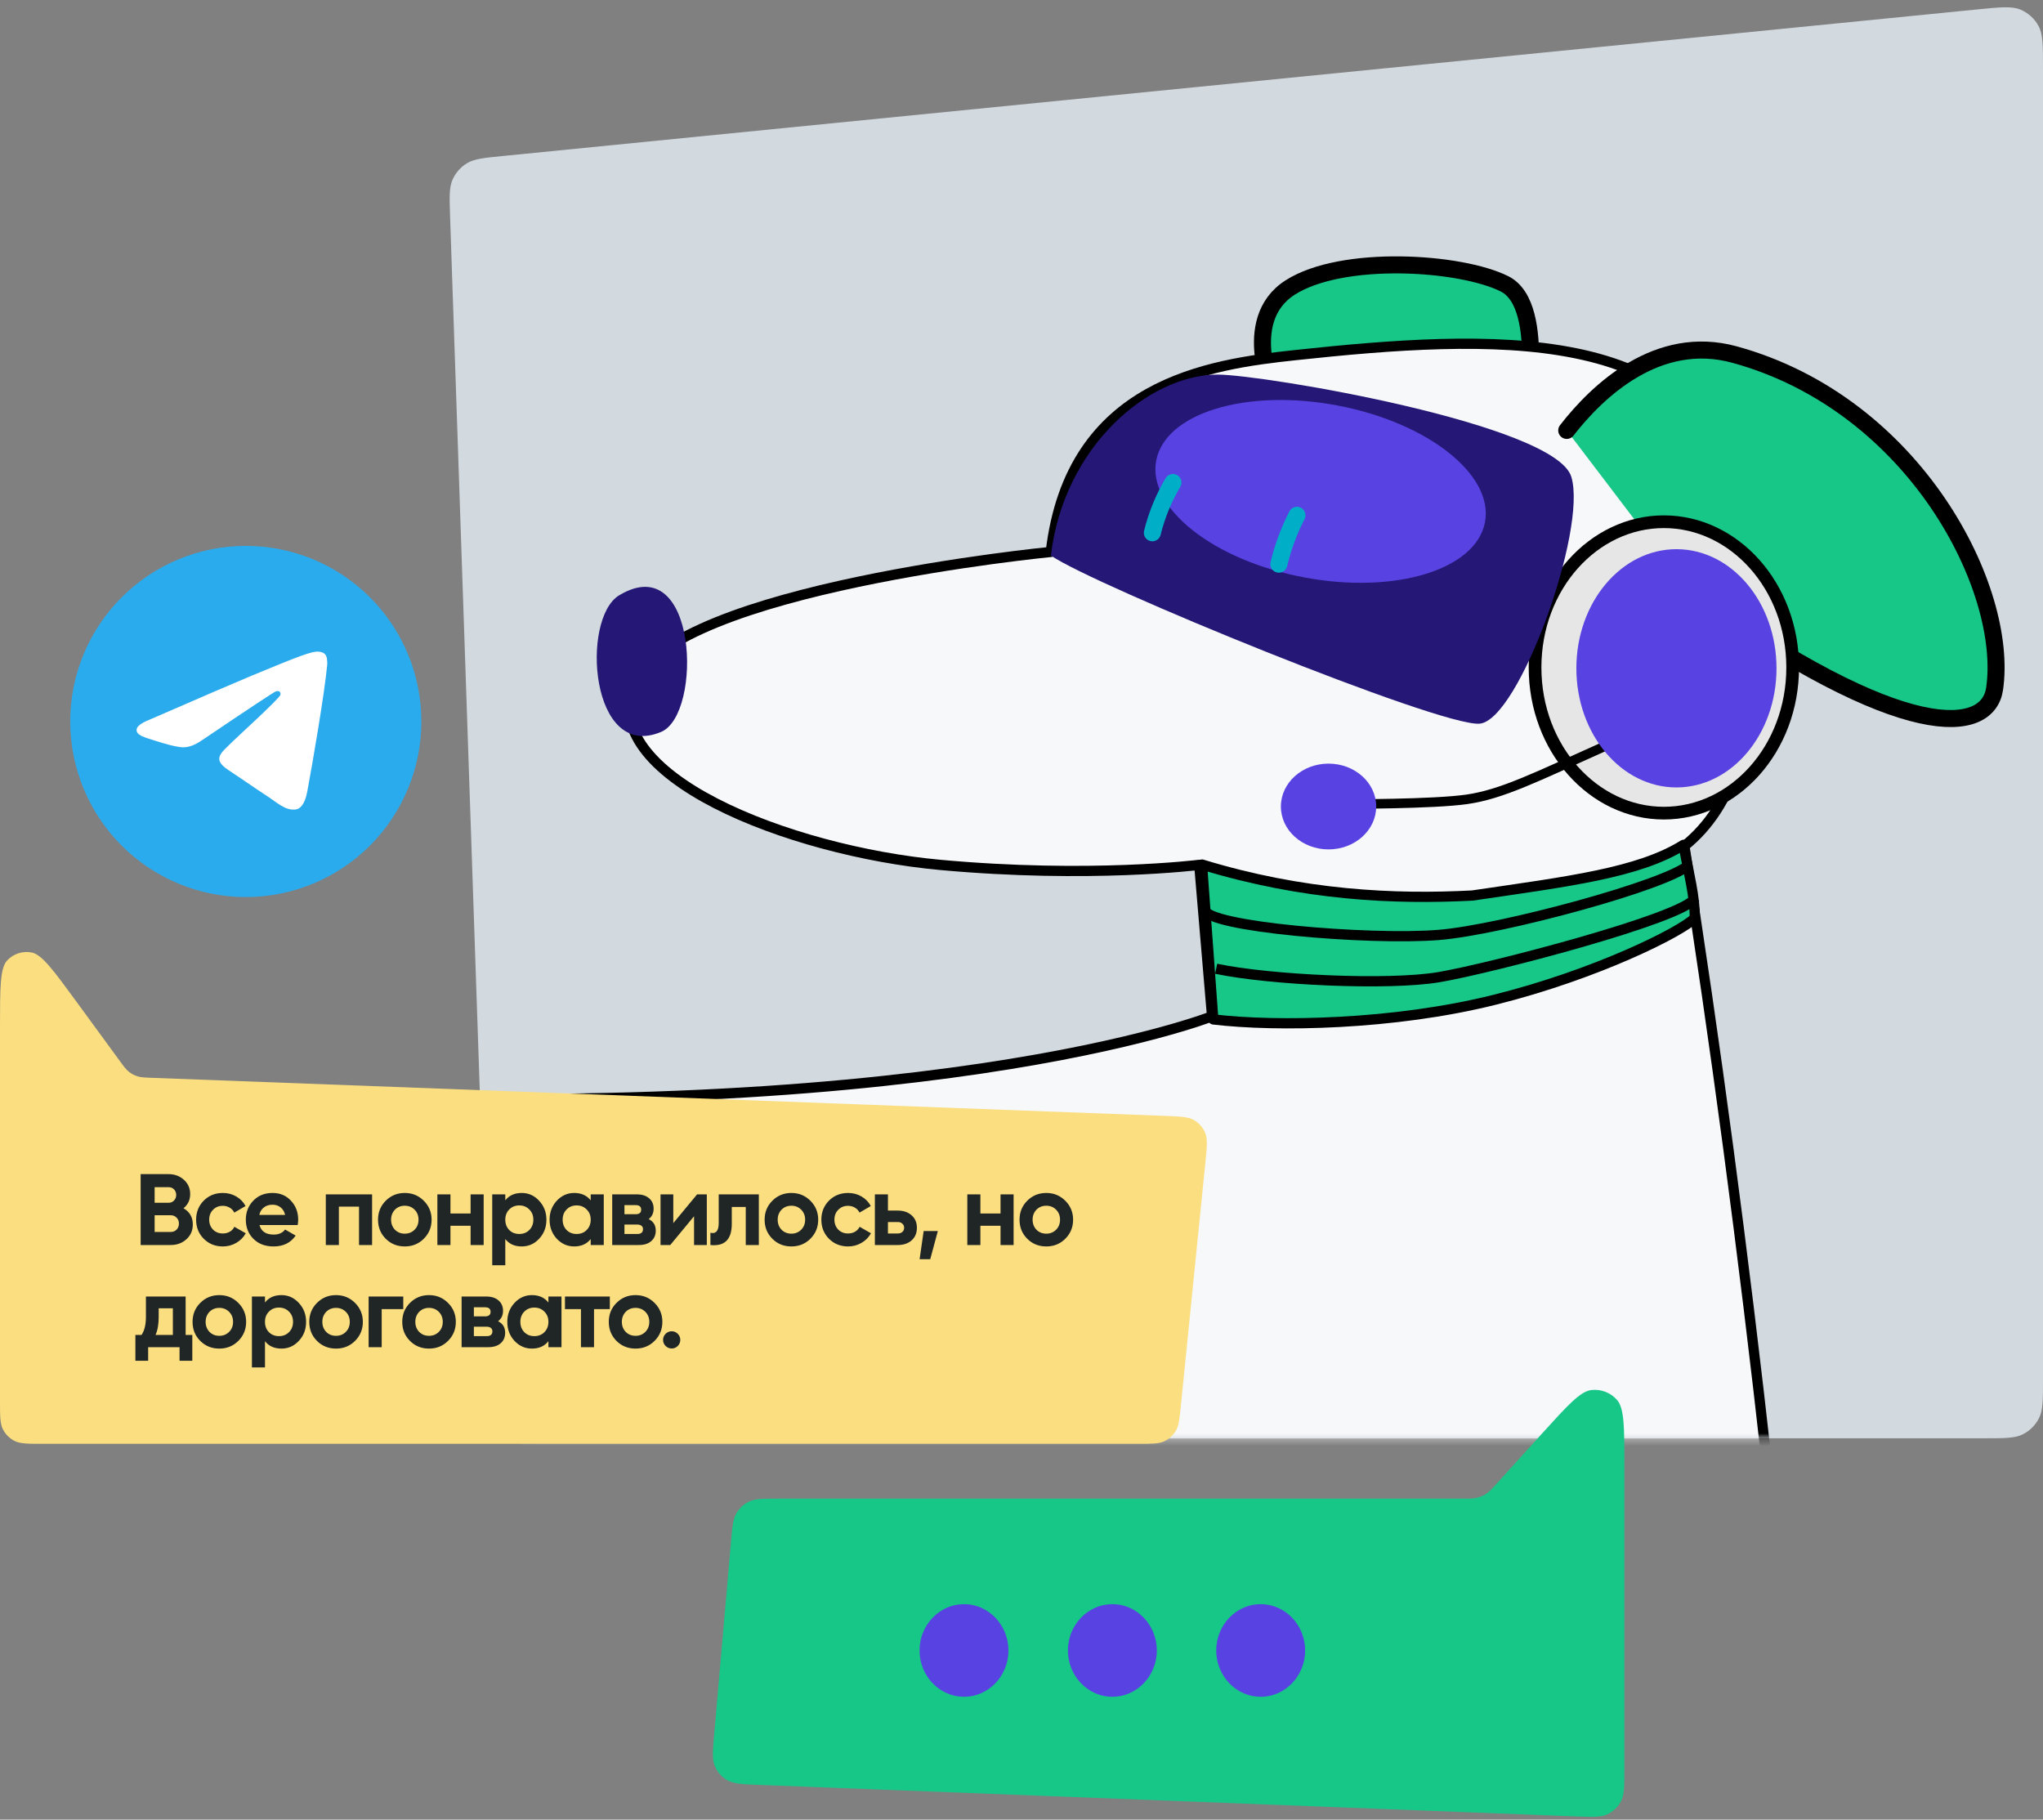 <?xml version="1.0" encoding="UTF-8"?> <svg xmlns="http://www.w3.org/2000/svg" width="320" height="285" viewBox="0 0 320 285" fill="none"><rect x="0" y="0" width="320" height="285" fill="#808080" stroke="none"/><g clip-path="url(#clip0_11674_72861)"><path d="M78.803 24.429L309.867 1.462C313.378 1.113 315.134 0.939 316.491 1.516C317.683 2.022 318.67 2.916 319.292 4.052C320 5.345 320 7.11 320 10.639V216.048C320 219.276 320 220.89 319.372 222.123C318.819 223.207 317.938 224.089 316.853 224.642C315.62 225.27 314.006 225.27 310.779 225.27H281.405H85.909C82.779 225.27 81.214 225.27 80.002 224.668C78.936 224.138 78.061 223.292 77.495 222.244C76.853 221.054 76.799 219.49 76.693 216.362V216.361L70.499 33.918V33.917C70.396 30.877 70.344 29.356 70.881 28.146C71.354 27.08 72.139 26.183 73.133 25.573C74.261 24.88 75.775 24.73 78.803 24.429Z" fill="#D2D9DF"></path><mask id="mask0_11674_72861" style="mask-type:alpha" maskUnits="userSpaceOnUse" x="70" y="1" width="250" height="225"><path d="M78.799 24.427L309.863 1.461C313.374 1.112 315.13 0.938 316.487 1.514C317.679 2.021 318.666 2.914 319.288 4.051C319.996 5.344 319.996 7.108 319.996 10.637V216.047C319.996 219.275 319.996 220.889 319.368 222.122C318.815 223.206 317.934 224.088 316.849 224.641C315.616 225.269 314.002 225.269 310.775 225.269H281.401H85.905C82.775 225.269 81.21 225.269 79.999 224.667C78.933 224.137 78.057 223.291 77.491 222.243C76.849 221.053 76.796 219.489 76.689 216.36L70.495 33.916V33.916C70.392 30.875 70.34 29.355 70.877 28.145C71.35 27.079 72.135 26.182 73.129 25.572C74.257 24.879 75.771 24.728 78.799 24.427Z" fill="#D2D9DF"></path></mask><g mask="url(#mask0_11674_72861)"><path d="M199.749 62.408C199.749 62.408 193.947 50.244 202.073 45.036C210.2 39.828 228.725 40.981 235.664 44.459C242.603 47.937 238.565 67.039 238.565 67.039" fill="#17C788"></path><path d="M199.749 62.408C199.749 62.408 193.947 50.244 202.073 45.036C210.2 39.828 228.725 40.981 235.664 44.459C242.603 47.937 238.565 67.039 238.565 67.039" stroke="black" stroke-width="2.668" stroke-linecap="round" stroke-linejoin="round"></path><path d="M36.314 170.762C144.652 177.124 189.847 159.175 189.847 159.175L187.84 135.458C187.84 135.458 170.64 137.614 147.214 135.458C123.788 133.302 92.926 121.462 99.389 106.805C105.853 92.147 164.586 86.447 164.586 86.447C167.69 59.964 189.473 57.063 202.893 55.621C233.09 52.381 266.8 50.532 271.55 78.219C273.569 90.009 279.608 119.834 263.831 132.506C282.798 252.33 298.473 434.906 274.807 436.654C241.369 439.131 256.146 371.017 243.846 276.861L216.6 284.309C216.6 284.309 211.765 308.67 209.17 336.323C200.942 423.54 214.123 446.595 183.145 446.595C156.001 446.595 173.238 271.856 173.238 271.856C150.437 281.628 51.667 283.732 14.209 277.285C-23.25 270.839 -75.078 248.581 -75.078 248.581L-83.56 189.441C-83.56 189.441 -111.603 52.551 -23.589 0.451C-23.589 0.451 -87.53 68.6 -62.965 159.057L36.314 170.762Z" fill="#F7F8FA" stroke="black" stroke-width="1.601" stroke-linecap="round" stroke-linejoin="round"></path><path d="M96.99 93.234C90.917 96.881 92.444 119.343 103.573 114.626C110.087 111.844 109.324 85.837 96.99 93.234Z" fill="#241776"></path><path d="M264.454 92.47C298.638 116.883 311.379 114.915 312.414 107.908C314.721 92.334 300.029 63.324 271.698 55.537C259.67 52.229 250.237 61.187 245.402 67.413" fill="#17C788"></path><path d="M264.454 92.47C298.638 116.883 311.379 114.915 312.414 107.908C314.721 92.334 300.029 63.324 271.698 55.537C259.67 52.229 250.237 61.187 245.402 67.413" stroke="black" stroke-width="2.668" stroke-linecap="round" stroke-linejoin="round"></path><path d="M260.615 81.715C271.651 81.715 280.791 91.82 280.791 104.537C280.791 117.254 271.651 127.358 260.615 127.358C249.58 127.358 240.44 117.254 240.439 104.537C240.439 91.82 249.58 81.715 260.615 81.715Z" fill="#E6E6E6" stroke="black" stroke-width="1.989"></path><path d="M264.137 94.066C268.765 94.066 272.845 98.752 272.845 104.98C272.845 111.207 268.765 115.893 264.137 115.893C259.508 115.893 255.428 111.207 255.428 104.98C255.428 98.752 259.508 94.066 264.137 94.066Z" fill="#E6E6E6" stroke="black" stroke-width="1.989"></path><path d="M190.718 58.67C179.996 58.67 166.635 69.872 164.602 87.01C171.282 91.657 225.596 113.861 231.751 113.345C237.906 112.829 248.677 82.913 246.112 74.66C243.548 66.407 197.898 58.67 190.718 58.67Z" fill="#241776"></path><ellipse cx="206.848" cy="76.965" rx="26.198" ry="13.713" transform="rotate(10.593 206.848 76.965)" fill="#5842E1"></ellipse><path d="M183.719 75.573C182.266 78.025 181.18 80.677 180.496 83.445Z" fill="white"></path><path d="M183.719 75.573C182.266 78.025 181.18 80.677 180.496 83.445" stroke="#00AEC8" stroke-width="2.668" stroke-linecap="round" stroke-linejoin="round"></path><path d="M203.146 80.711C201.889 83.135 200.938 85.705 200.312 88.362Z" fill="white"></path><path d="M203.146 80.711C201.889 83.135 200.938 85.705 200.312 88.362" stroke="#00AEC8" stroke-width="2.668" stroke-linecap="round" stroke-linejoin="round"></path><path d="M251.353 116.885C240.531 121.736 235.246 124.41 229.742 125.197C224.518 125.943 211.456 125.943 208.098 125.943" stroke="black" stroke-width="1.492"></path><ellipse cx="262.584" cy="104.673" rx="15.674" ry="18.659" fill="#5842E1"></ellipse><ellipse cx="208.093" cy="126.319" rx="7.464" ry="6.717" fill="#5842E1"></ellipse><path d="M190.041 159.667L188.277 135.41C204.155 140.261 218.456 140.9 230.617 140.261C245.612 138.056 256.638 136.733 263.695 132.323C264.577 137.174 265.459 140.261 265.459 143.79C263.254 145.995 250.023 152.611 234.145 156.58C218.268 160.549 199.891 160.843 190.041 159.667Z" fill="#17C788" stroke="black" stroke-width="1.601" stroke-linejoin="round"></path><path d="M190.488 151.731C198.868 153.495 217.392 154.377 225.33 153.054C233.269 151.731 263.701 143.792 265.465 140.705" stroke="black" stroke-width="1.601"></path><path d="M188.723 142.466C188.723 145.112 214.303 147.317 225.329 146.435C235.159 145.649 261.494 138.496 264.581 135.409" stroke="black" stroke-width="1.601"></path></g><path d="M254.43 277.076C254.43 279.766 254.43 281.111 253.899 282.122C253.433 283.012 252.691 283.726 251.784 284.157C250.753 284.648 249.409 284.596 246.721 284.492L118.982 279.561C116.269 279.457 114.913 279.404 113.918 278.829C113.043 278.323 112.358 277.545 111.966 276.614C111.519 275.554 111.638 274.202 111.874 271.498L114.496 241.498C114.706 239.107 114.81 237.912 115.343 237.007C115.812 236.211 116.508 235.572 117.343 235.174C118.29 234.722 119.49 234.722 121.891 234.722H229.008C230.22 234.722 230.826 234.722 231.392 234.578C231.893 234.449 232.369 234.238 232.801 233.953C233.288 233.63 233.695 233.181 234.509 232.283L241.506 224.557C245.52 220.125 247.528 217.909 249.267 217.712C250.775 217.54 252.271 218.117 253.273 219.256C254.43 220.57 254.43 223.56 254.43 229.54V234.722V277.076Z" fill="#17C788"></path><ellipse cx="7.842" cy="8.133" rx="7.842" ry="8.133" transform="matrix(1 0 0 -1 143.152 266.637)" fill="#5842E1" stroke="#17C788" stroke-width="1.766"></ellipse><ellipse cx="7.842" cy="8.133" rx="7.842" ry="8.133" transform="matrix(1 0 0 -1 166.391 266.637)" fill="#5842E1" stroke="#17C788" stroke-width="1.766"></ellipse><ellipse cx="7.842" cy="8.133" rx="7.842" ry="8.133" transform="matrix(1 0 0 -1 189.621 266.638)" fill="#5842E1" stroke="#17C788" stroke-width="1.766"></ellipse><path d="M184.966 220.139L188.8 182.101V182.101C189.048 179.644 189.172 178.416 188.776 177.452C188.428 176.605 187.811 175.896 187.02 175.435C186.119 174.91 184.885 174.864 182.418 174.771L23.834 168.815C22.65 168.77 22.058 168.748 21.517 168.576C21.039 168.424 20.592 168.186 20.198 167.875C19.753 167.523 19.403 167.045 18.703 166.089L12.047 156.989C8.387 151.985 6.557 149.483 4.938 149.178C3.538 148.914 2.101 149.384 1.126 150.423C0 151.625 0 154.725 0 160.924V168.694V219.47C0 221.803 0 222.97 0.454 223.861C0.854 224.645 1.491 225.283 2.275 225.682C3.166 226.136 4.333 226.136 6.666 226.136H29.281H178.333C180.463 226.136 181.527 226.136 182.372 225.737C183.116 225.386 183.74 224.823 184.164 224.118C184.645 223.317 184.752 222.258 184.966 220.139Z" fill="#FADE80"></path><path d="M28.741 189.242C29.714 189.802 30.201 190.648 30.201 191.78C30.201 192.721 29.868 193.493 29.201 194.096C28.535 194.699 27.715 195 26.742 195H22.031V183.896H26.409C27.351 183.896 28.149 184.192 28.805 184.784C29.46 185.376 29.788 186.122 29.788 187.021C29.788 187.941 29.439 188.681 28.741 189.242ZM26.409 185.942H24.22V188.385H26.409C26.748 188.385 27.028 188.269 27.25 188.036C27.483 187.803 27.599 187.512 27.599 187.163C27.599 186.815 27.488 186.524 27.266 186.291C27.044 186.058 26.758 185.942 26.409 185.942ZM24.22 192.954H26.742C27.113 192.954 27.419 192.832 27.663 192.589C27.906 192.335 28.027 192.018 28.027 191.637C28.027 191.267 27.906 190.96 27.663 190.717C27.419 190.463 27.113 190.336 26.742 190.336H24.22V192.954ZM34.907 195.222C33.711 195.222 32.712 194.82 31.908 194.016C31.115 193.213 30.718 192.219 30.718 191.034C30.718 189.85 31.115 188.856 31.908 188.052C32.712 187.248 33.711 186.846 34.907 186.846C35.678 186.846 36.382 187.031 37.016 187.401C37.651 187.772 38.132 188.269 38.46 188.893L36.699 189.924C36.54 189.596 36.297 189.337 35.969 189.146C35.652 188.956 35.292 188.861 34.891 188.861C34.277 188.861 33.77 189.067 33.368 189.48C32.966 189.881 32.765 190.4 32.765 191.034C32.765 191.648 32.966 192.166 33.368 192.589C33.77 192.991 34.277 193.192 34.891 193.192C35.303 193.192 35.668 193.102 35.985 192.922C36.313 192.732 36.556 192.472 36.715 192.145L38.492 193.16C38.143 193.794 37.645 194.297 37 194.667C36.366 195.037 35.668 195.222 34.907 195.222ZM46.626 191.875H40.645C40.91 192.869 41.655 193.366 42.882 193.366C43.665 193.366 44.257 193.102 44.659 192.573L46.309 193.525C45.526 194.656 44.373 195.222 42.85 195.222C41.539 195.222 40.487 194.826 39.694 194.032C38.9 193.239 38.504 192.24 38.504 191.034C38.504 189.85 38.895 188.856 39.678 188.052C40.45 187.248 41.454 186.846 42.692 186.846C43.866 186.846 44.823 187.248 45.563 188.052C46.325 188.856 46.705 189.85 46.705 191.034C46.705 191.256 46.679 191.536 46.626 191.875ZM40.614 190.289H44.659C44.542 189.77 44.304 189.374 43.945 189.099C43.596 188.824 43.178 188.686 42.692 188.686C42.142 188.686 41.687 188.829 41.328 189.115C40.968 189.39 40.73 189.781 40.614 190.289ZM51.032 187.068H58.282V195H56.235V188.988H53.079V195H51.032V187.068ZM66.381 194.016C65.577 194.82 64.583 195.222 63.399 195.222C62.214 195.222 61.22 194.82 60.416 194.016C59.612 193.213 59.211 192.219 59.211 191.034C59.211 189.86 59.612 188.871 60.416 188.068C61.231 187.253 62.225 186.846 63.399 186.846C64.573 186.846 65.567 187.253 66.381 188.068C67.195 188.882 67.602 189.871 67.602 191.034C67.602 192.208 67.195 193.202 66.381 194.016ZM61.86 192.605C62.272 193.017 62.785 193.223 63.399 193.223C64.012 193.223 64.525 193.017 64.937 192.605C65.35 192.192 65.556 191.669 65.556 191.034C65.556 190.4 65.35 189.876 64.937 189.464C64.525 189.051 64.012 188.845 63.399 188.845C62.785 188.845 62.272 189.051 61.86 189.464C61.458 189.887 61.257 190.41 61.257 191.034C61.257 191.658 61.458 192.182 61.86 192.605ZM73.712 190.066V187.068H75.758V195H73.712V191.986H70.555V195H68.508V187.068H70.555V190.066H73.712ZM81.715 186.846C82.784 186.846 83.693 187.253 84.444 188.068C85.205 188.882 85.586 189.871 85.586 191.034C85.586 192.219 85.205 193.213 84.444 194.016C83.704 194.82 82.794 195.222 81.715 195.222C80.605 195.222 79.748 194.836 79.145 194.064V198.173H77.099V187.068H79.145V188.004C79.748 187.232 80.605 186.846 81.715 186.846ZM79.764 192.652C80.177 193.065 80.7 193.271 81.335 193.271C81.969 193.271 82.493 193.065 82.905 192.652C83.328 192.229 83.54 191.69 83.54 191.034C83.54 190.378 83.328 189.844 82.905 189.432C82.493 189.009 81.969 188.797 81.335 188.797C80.7 188.797 80.177 189.009 79.764 189.432C79.352 189.844 79.145 190.378 79.145 191.034C79.145 191.69 79.352 192.229 79.764 192.652ZM92.524 188.004V187.068H94.57V195H92.524V194.064C91.91 194.836 91.048 195.222 89.938 195.222C88.88 195.222 87.971 194.82 87.209 194.016C86.459 193.202 86.083 192.208 86.083 191.034C86.083 189.871 86.459 188.882 87.209 188.068C87.971 187.253 88.88 186.846 89.938 186.846C91.048 186.846 91.91 187.232 92.524 188.004ZM88.748 192.652C89.161 193.065 89.684 193.271 90.319 193.271C90.953 193.271 91.477 193.065 91.889 192.652C92.312 192.229 92.524 191.69 92.524 191.034C92.524 190.378 92.312 189.844 91.889 189.432C91.477 189.009 90.953 188.797 90.319 188.797C89.684 188.797 89.161 189.009 88.748 189.432C88.336 189.844 88.129 190.378 88.129 191.034C88.129 191.69 88.336 192.229 88.748 192.652ZM101.603 190.939C102.343 191.299 102.713 191.901 102.713 192.747C102.713 193.424 102.481 193.969 102.015 194.381C101.55 194.794 100.9 195 100.064 195H95.892V187.068H99.747C100.572 187.068 101.217 187.275 101.682 187.687C102.147 188.089 102.38 188.628 102.38 189.305C102.38 190.003 102.121 190.548 101.603 190.939ZM99.556 188.75H97.811V190.178H99.556C100.138 190.178 100.429 189.94 100.429 189.464C100.429 188.988 100.138 188.75 99.556 188.75ZM97.811 193.271H99.826C100.418 193.271 100.714 193.017 100.714 192.509C100.714 192.287 100.635 192.113 100.477 191.986C100.318 191.859 100.101 191.796 99.826 191.796H97.811V193.271ZM105.459 191.574L109.187 187.068H110.71V195H108.711V190.495L104.983 195H103.46V187.068H105.459V191.574ZM112.575 187.068H118.857V195H116.81V189.035H114.621V191.685C114.621 194.128 113.505 195.233 111.274 195V193.081C111.697 193.186 112.02 193.112 112.242 192.858C112.464 192.605 112.575 192.176 112.575 191.574V187.068ZM126.935 194.016C126.131 194.82 125.137 195.222 123.953 195.222C122.768 195.222 121.774 194.82 120.971 194.016C120.167 193.213 119.765 192.219 119.765 191.034C119.765 189.86 120.167 188.871 120.971 188.068C121.785 187.253 122.779 186.846 123.953 186.846C125.127 186.846 126.121 187.253 126.935 188.068C127.75 188.882 128.157 189.871 128.157 191.034C128.157 192.208 127.75 193.202 126.935 194.016ZM122.414 192.605C122.827 193.017 123.339 193.223 123.953 193.223C124.566 193.223 125.079 193.017 125.492 192.605C125.904 192.192 126.11 191.669 126.11 191.034C126.11 190.4 125.904 189.876 125.492 189.464C125.079 189.051 124.566 188.845 123.953 188.845C123.339 188.845 122.827 189.051 122.414 189.464C122.012 189.887 121.811 190.41 121.811 191.034C121.811 191.658 122.012 192.182 122.414 192.605ZM132.838 195.222C131.643 195.222 130.644 194.82 129.84 194.016C129.047 193.213 128.65 192.219 128.65 191.034C128.65 189.85 129.047 188.856 129.84 188.052C130.644 187.248 131.643 186.846 132.838 186.846C133.61 186.846 134.313 187.031 134.948 187.401C135.582 187.772 136.064 188.269 136.391 188.893L134.631 189.924C134.472 189.596 134.229 189.337 133.901 189.146C133.584 188.956 133.224 188.861 132.822 188.861C132.209 188.861 131.701 189.067 131.299 189.48C130.897 189.881 130.697 190.4 130.697 191.034C130.697 191.648 130.897 192.166 131.299 192.589C131.701 192.991 132.209 193.192 132.822 193.192C133.235 193.192 133.6 193.102 133.917 192.922C134.245 192.732 134.488 192.472 134.647 192.145L136.423 193.16C136.074 193.794 135.577 194.297 134.932 194.667C134.298 195.037 133.6 195.222 132.838 195.222ZM139.08 189.606H140.619C141.518 189.606 142.242 189.855 142.792 190.352C143.342 190.839 143.617 191.489 143.617 192.303C143.617 193.118 143.342 193.773 142.792 194.27C142.242 194.757 141.518 195 140.619 195H137.034V187.068H139.08V189.606ZM139.08 193.192H140.635C140.92 193.192 141.153 193.112 141.333 192.954C141.523 192.784 141.618 192.568 141.618 192.303C141.618 192.039 141.523 191.822 141.333 191.653C141.153 191.484 140.92 191.399 140.635 191.399H139.08V193.192ZM144.675 192.811H146.896L145.706 197.221H144.041L144.675 192.811ZM156.716 190.066V187.068H158.763V195H156.716V191.986H153.559V195H151.513V187.068H153.559V190.066H156.716ZM166.862 194.016C166.058 194.82 165.064 195.222 163.879 195.222C162.695 195.222 161.701 194.82 160.897 194.016C160.093 193.213 159.691 192.219 159.691 191.034C159.691 189.86 160.093 188.871 160.897 188.068C161.711 187.253 162.705 186.846 163.879 186.846C165.053 186.846 166.047 187.253 166.862 188.068C167.676 188.882 168.083 189.871 168.083 191.034C168.083 192.208 167.676 193.202 166.862 194.016ZM162.341 192.605C162.753 193.017 163.266 193.223 163.879 193.223C164.493 193.223 165.006 193.017 165.418 192.605C165.831 192.192 166.037 191.669 166.037 191.034C166.037 190.4 165.831 189.876 165.418 189.464C165.006 189.051 164.493 188.845 163.879 188.845C163.266 188.845 162.753 189.051 162.341 189.464C161.939 189.887 161.738 190.41 161.738 191.034C161.738 191.658 161.939 192.182 162.341 192.605ZM29.075 203.068V209.081H30.121V213.126H28.123V211H23.205V213.126H21.206V209.081H22.174C22.629 208.404 22.856 207.468 22.856 206.273V203.068H29.075ZM24.363 209.081H27.076V204.908H24.855V206.273C24.855 207.415 24.691 208.351 24.363 209.081ZM37.331 210.016C36.527 210.82 35.533 211.222 34.349 211.222C33.164 211.222 32.17 210.82 31.366 210.016C30.563 209.213 30.161 208.219 30.161 207.034C30.161 205.86 30.563 204.871 31.366 204.068C32.181 203.253 33.175 202.846 34.349 202.846C35.523 202.846 36.517 203.253 37.331 204.068C38.145 204.882 38.553 205.871 38.553 207.034C38.553 208.208 38.145 209.202 37.331 210.016ZM32.81 208.605C33.222 209.017 33.735 209.223 34.349 209.223C34.962 209.223 35.475 209.017 35.888 208.605C36.3 208.192 36.506 207.669 36.506 207.034C36.506 206.4 36.3 205.876 35.888 205.464C35.475 205.051 34.962 204.845 34.349 204.845C33.735 204.845 33.222 205.051 32.81 205.464C32.408 205.887 32.207 206.41 32.207 207.034C32.207 207.658 32.408 208.182 32.81 208.605ZM44.075 202.846C45.143 202.846 46.052 203.253 46.803 204.068C47.565 204.882 47.945 205.871 47.945 207.034C47.945 208.219 47.565 209.213 46.803 210.016C46.063 210.82 45.153 211.222 44.075 211.222C42.964 211.222 42.108 210.836 41.505 210.064V214.173H39.459V203.068H41.505V204.004C42.108 203.232 42.964 202.846 44.075 202.846ZM42.123 208.652C42.536 209.065 43.059 209.271 43.694 209.271C44.328 209.271 44.852 209.065 45.264 208.652C45.688 208.229 45.899 207.69 45.899 207.034C45.899 206.378 45.688 205.844 45.264 205.432C44.852 205.009 44.328 204.797 43.694 204.797C43.059 204.797 42.536 205.009 42.123 205.432C41.711 205.844 41.505 206.378 41.505 207.034C41.505 207.69 41.711 208.229 42.123 208.652ZM55.613 210.016C54.809 210.82 53.815 211.222 52.63 211.222C51.446 211.222 50.452 210.82 49.648 210.016C48.844 209.213 48.442 208.219 48.442 207.034C48.442 205.86 48.844 204.871 49.648 204.068C50.462 203.253 51.456 202.846 52.63 202.846C53.804 202.846 54.798 203.253 55.613 204.068C56.427 204.882 56.834 205.871 56.834 207.034C56.834 208.208 56.427 209.202 55.613 210.016ZM51.092 208.605C51.504 209.017 52.017 209.223 52.63 209.223C53.244 209.223 53.757 209.017 54.169 208.605C54.582 208.192 54.788 207.669 54.788 207.034C54.788 206.4 54.582 205.876 54.169 205.464C53.757 205.051 53.244 204.845 52.63 204.845C52.017 204.845 51.504 205.051 51.092 205.464C50.69 205.887 50.489 206.41 50.489 207.034C50.489 207.658 50.69 208.182 51.092 208.605ZM57.74 203.068H63.165V205.035H59.786V211H57.74V203.068ZM70.176 210.016C69.373 210.82 68.379 211.222 67.194 211.222C66.01 211.222 65.016 210.82 64.212 210.016C63.408 209.213 63.006 208.219 63.006 207.034C63.006 205.86 63.408 204.871 64.212 204.068C65.026 203.253 66.02 202.846 67.194 202.846C68.368 202.846 69.362 203.253 70.176 204.068C70.991 204.882 71.398 205.871 71.398 207.034C71.398 208.208 70.991 209.202 70.176 210.016ZM65.655 208.605C66.068 209.017 66.581 209.223 67.194 209.223C67.807 209.223 68.32 209.017 68.733 208.605C69.145 208.192 69.351 207.669 69.351 207.034C69.351 206.4 69.145 205.876 68.733 205.464C68.32 205.051 67.807 204.845 67.194 204.845C66.581 204.845 66.068 205.051 65.655 205.464C65.253 205.887 65.052 206.41 65.052 207.034C65.052 207.658 65.253 208.182 65.655 208.605ZM78.015 206.939C78.755 207.299 79.125 207.901 79.125 208.747C79.125 209.424 78.892 209.969 78.427 210.381C77.962 210.794 77.311 211 76.476 211H72.304V203.068H76.159C76.983 203.068 77.629 203.275 78.094 203.687C78.559 204.089 78.792 204.628 78.792 205.305C78.792 206.003 78.533 206.548 78.015 206.939ZM75.968 204.75H74.223V206.178H75.968C76.55 206.178 76.841 205.94 76.841 205.464C76.841 204.988 76.55 204.75 75.968 204.75ZM74.223 209.271H76.238C76.83 209.271 77.126 209.017 77.126 208.509C77.126 208.287 77.047 208.113 76.888 207.986C76.73 207.859 76.513 207.796 76.238 207.796H74.223V209.271ZM85.9 204.004V203.068H87.947V211H85.9V210.064C85.287 210.836 84.425 211.222 83.314 211.222C82.257 211.222 81.347 210.82 80.586 210.016C79.835 209.202 79.46 208.208 79.46 207.034C79.46 205.871 79.835 204.882 80.586 204.068C81.347 203.253 82.257 202.846 83.314 202.846C84.425 202.846 85.287 203.232 85.9 204.004ZM82.125 208.652C82.537 209.065 83.061 209.271 83.695 209.271C84.33 209.271 84.853 209.065 85.266 208.652C85.689 208.229 85.9 207.69 85.9 207.034C85.9 206.378 85.689 205.844 85.266 205.432C84.853 205.009 84.33 204.797 83.695 204.797C83.061 204.797 82.537 205.009 82.125 205.432C81.712 205.844 81.506 206.378 81.506 207.034C81.506 207.69 81.712 208.229 82.125 208.652ZM88.491 203.068H95.519V205.035H93.044V211H90.998V205.035H88.491V203.068ZM102.526 210.016C101.722 210.82 100.728 211.222 99.544 211.222C98.359 211.222 97.365 210.82 96.561 210.016C95.757 209.213 95.356 208.219 95.356 207.034C95.356 205.86 95.757 204.871 96.561 204.068C97.376 203.253 98.37 202.846 99.544 202.846C100.717 202.846 101.712 203.253 102.526 204.068C103.34 204.882 103.747 205.871 103.747 207.034C103.747 208.208 103.34 209.202 102.526 210.016ZM98.005 208.605C98.417 209.017 98.93 209.223 99.544 209.223C100.157 209.223 100.67 209.017 101.082 208.605C101.495 208.192 101.701 207.669 101.701 207.034C101.701 206.4 101.495 205.876 101.082 205.464C100.67 205.051 100.157 204.845 99.544 204.845C98.93 204.845 98.417 205.051 98.005 205.464C97.603 205.887 97.402 206.41 97.402 207.034C97.402 207.658 97.603 208.182 98.005 208.605ZM106.556 209.858C106.556 210.228 106.424 210.545 106.16 210.81C105.895 211.074 105.578 211.206 105.208 211.206C104.838 211.206 104.52 211.074 104.256 210.81C103.992 210.545 103.859 210.228 103.859 209.858C103.859 209.488 103.992 209.17 104.256 208.906C104.52 208.642 104.838 208.509 105.208 208.509C105.578 208.509 105.895 208.642 106.16 208.906C106.424 209.17 106.556 209.488 106.556 209.858Z" fill="#202526"></path><g clip-path="url(#clip1_11674_72861)"><path d="M38.5 85.5C31.208 85.5 24.209 88.399 19.057 93.555C13.899 98.712 11.002 105.706 11 113C11 120.291 13.9 127.29 19.057 132.446C24.209 137.601 31.208 140.5 38.5 140.5C45.792 140.5 52.791 137.601 57.943 132.446C63.1 127.29 66 120.291 66 113C66 105.709 63.1 98.71 57.943 93.555C52.791 88.399 45.792 85.5 38.5 85.5Z" fill="url(#paint0_linear_11674_72861)"></path><path d="M23.447 112.71C31.465 109.217 36.81 106.915 39.483 105.802C47.123 102.625 48.709 102.074 49.744 102.055C49.972 102.051 50.479 102.107 50.81 102.375C51.085 102.601 51.162 102.906 51.201 103.12C51.235 103.334 51.282 103.822 51.244 104.202C50.831 108.551 49.039 119.103 48.129 123.973C47.746 126.034 46.986 126.725 46.251 126.793C44.652 126.94 43.441 125.737 41.894 124.724C39.474 123.137 38.108 122.149 35.758 120.601C33.042 118.812 34.804 117.828 36.351 116.221C36.755 115.801 43.793 109.401 43.926 108.82C43.943 108.747 43.961 108.477 43.797 108.334C43.638 108.191 43.402 108.24 43.23 108.279C42.985 108.334 39.122 110.889 31.628 115.946C30.533 116.699 29.54 117.067 28.646 117.047C27.667 117.026 25.776 116.492 24.371 116.036C22.652 115.476 21.282 115.18 21.402 114.229C21.462 113.734 22.145 113.227 23.447 112.71Z" fill="white"></path></g></g><defs><linearGradient id="paint0_linear_11674_72861" x1="2761" y1="85.5" x2="2761" y2="5585.5" gradientUnits="userSpaceOnUse"><stop stop-color="#2AABEE"></stop><stop offset="1" stop-color="#229ED9"></stop></linearGradient><clipPath id="clip0_11674_72861"><rect width="320" height="284.546" fill="white" transform="translate(0 0.454)"></rect></clipPath><clipPath id="clip1_11674_72861"><rect width="55" height="55" fill="white" transform="translate(11 85.5)"></rect></clipPath></defs></svg> 